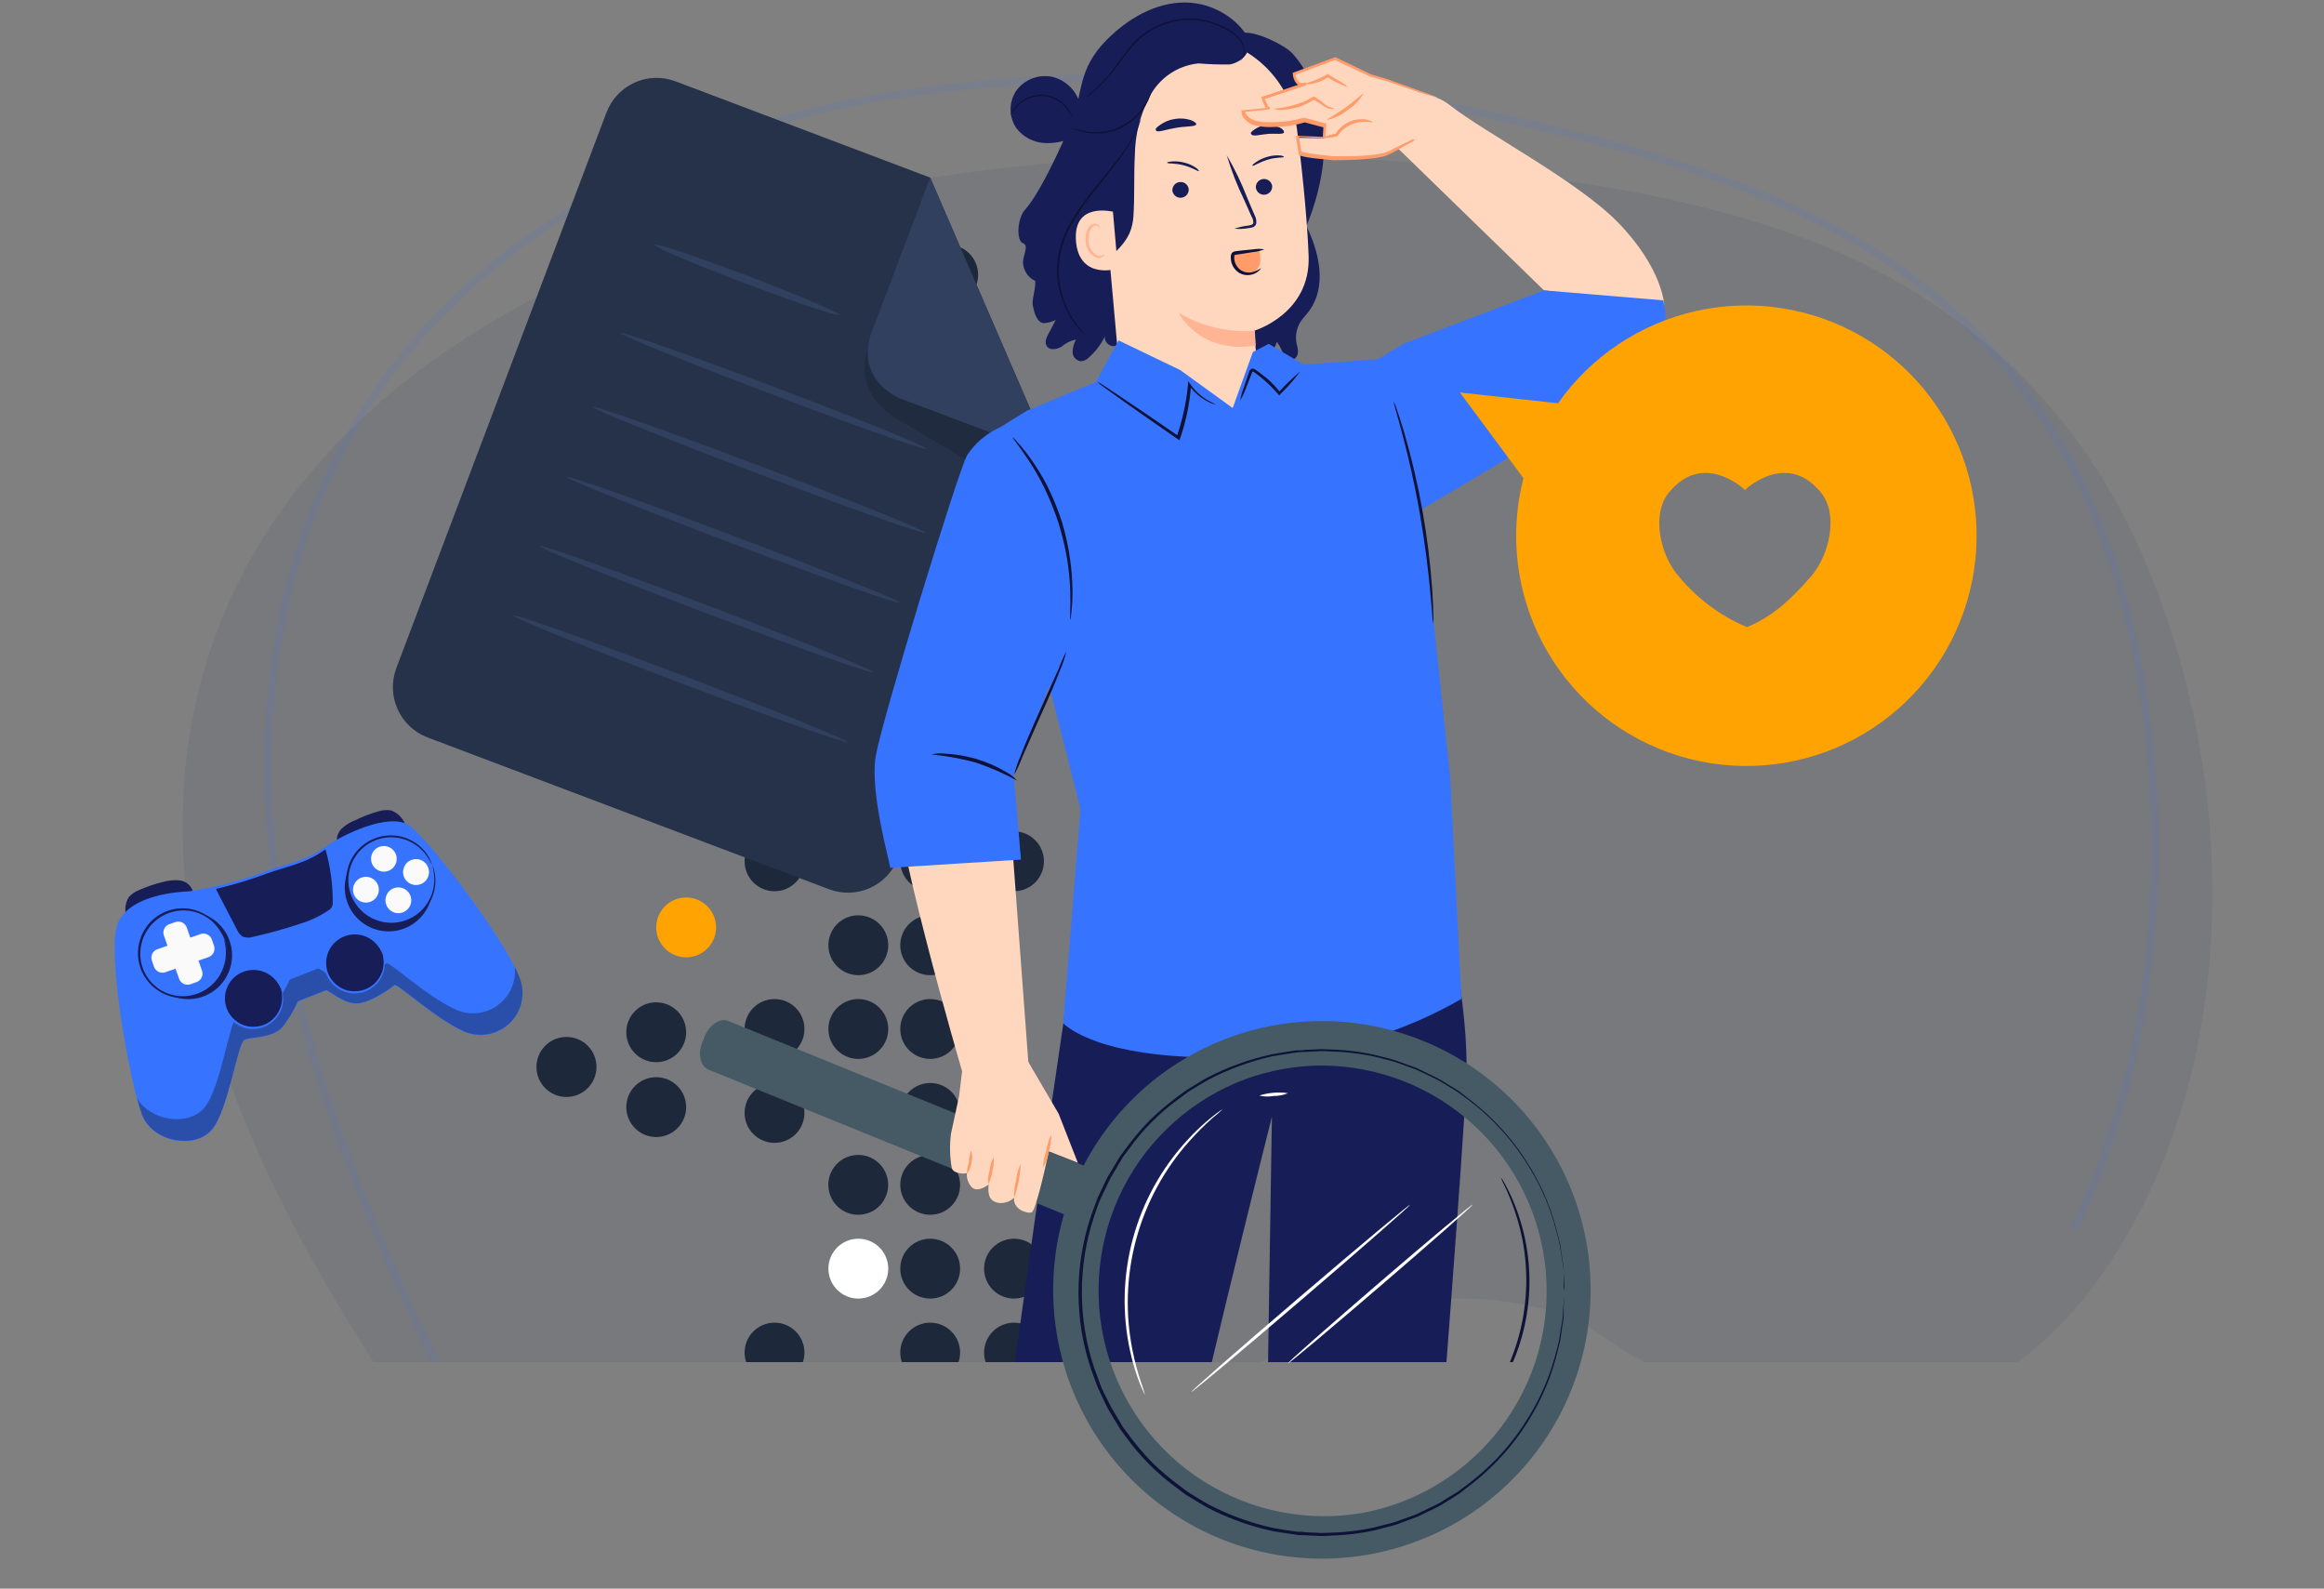 <svg width="278" height="190" viewBox="0 0 278 190" fill="none" xmlns="http://www.w3.org/2000/svg">
<rect x="0" y="0" width="278" height="190" fill="#808080" stroke="none"/>
<g clip-path="url(#clip0_6378_94094)">
<path opacity="0.1" d="M35.497 147.275C42.812 160.919 51.467 173.801 61.335 185.73C72.827 199.49 89.697 210.776 106.704 201.661C130.763 188.732 144.797 155.324 173.452 155.324C178.006 155.173 182.553 155.812 186.889 157.212C190.645 158.542 193.305 161.251 196.884 162.982C205.403 167.089 214.635 170.718 224.121 169.828C234.879 168.85 244.659 162.004 251.163 152.82C268.766 128.097 267.984 91.677 255.495 64.665C246.791 45.848 231.573 33.79 213.168 27.55C199.036 22.758 184.18 20.939 169.471 19.521C145.767 17.33 121.867 18.698 98.567 23.58C60.338 31.364 18.627 56.098 22.03 104.381C23.096 119.608 28.407 133.955 35.497 147.275Z" fill="#31405E"/>
<path opacity="0.1" d="M248.08 147.067C259.18 123.986 260.392 94.314 253.615 70.305C247.816 49.767 235.17 35.557 218.848 27.068C206.31 20.545 192.706 17.044 179.269 13.992C157.527 9.151 135.126 7.994 113 10.569C76.59 14.481 34.918 35.801 32.199 86.471C31.339 102.451 34.507 117.972 39.495 132.622C43.466 144.248 48.284 155.567 53.911 166.49" stroke="#3673FF" stroke-width="0.903" stroke-miterlimit="10"/>
<path d="M94.79 51.065C96.767 51.065 98.37 49.462 98.37 47.486C98.37 45.509 96.767 43.906 94.79 43.906C92.814 43.906 91.211 45.509 91.211 47.486C91.211 49.462 92.814 51.065 94.79 51.065Z" fill="#1E283B"/>
<path d="M113.426 51.065C115.402 51.065 117.005 49.462 117.005 47.486C117.005 45.509 115.402 43.906 113.426 43.906C111.448 43.906 109.846 45.509 109.846 47.486C109.846 49.462 111.448 51.065 113.426 51.065Z" fill="#1E283B"/>
<path d="M92.649 97.995C94.626 97.995 96.228 96.392 96.228 94.415C96.228 92.439 94.626 90.836 92.649 90.836C90.672 90.836 89.069 92.439 89.069 94.415C89.069 96.392 90.672 97.995 92.649 97.995Z" fill="#1E283B"/>
<path d="M102.673 97.995C104.65 97.995 106.253 96.392 106.253 94.415C106.253 92.439 104.65 90.836 102.673 90.836C100.696 90.836 99.094 92.439 99.094 94.415C99.094 96.392 100.696 97.995 102.673 97.995Z" fill="#1E283B"/>
<path d="M114.85 94.415C114.85 95.123 114.641 95.815 114.247 96.404C113.853 96.993 113.295 97.451 112.641 97.722C111.986 97.993 111.267 98.064 110.573 97.926C109.878 97.788 109.24 97.447 108.74 96.946C108.239 96.446 107.898 95.808 107.76 95.114C107.622 94.419 107.693 93.7 107.964 93.046C108.235 92.391 108.694 91.832 109.282 91.439C109.871 91.046 110.563 90.836 111.271 90.836C112.22 90.836 113.131 91.213 113.802 91.884C114.473 92.555 114.85 93.466 114.85 94.415Z" fill="#1E283B"/>
<path d="M92.649 106.589C94.626 106.589 96.228 104.986 96.228 103.009C96.228 101.033 94.626 99.43 92.649 99.43C90.672 99.43 89.069 101.033 89.069 103.009C89.069 104.986 90.672 106.589 92.649 106.589Z" fill="#1E283B"/>
<path d="M114.85 102.986C114.85 103.694 114.641 104.385 114.247 104.974C113.853 105.563 113.295 106.021 112.641 106.292C111.986 106.563 111.267 106.635 110.573 106.497C109.878 106.358 109.24 106.017 108.74 105.517C108.239 105.016 107.898 104.378 107.76 103.684C107.622 102.99 107.693 102.27 107.964 101.616C108.235 100.962 108.694 100.403 109.282 100.01C109.871 99.617 110.563 99.406 111.271 99.406C112.22 99.406 113.131 99.784 113.802 100.455C114.473 101.126 114.85 102.036 114.85 102.986Z" fill="#1E283B"/>
<path d="M121.296 106.589C123.274 106.589 124.876 104.986 124.876 103.009C124.876 101.033 123.274 99.43 121.296 99.43C119.32 99.43 117.717 101.033 117.717 103.009C117.717 104.986 119.32 106.589 121.296 106.589Z" fill="#1E283B"/>
<path d="M106.253 113.048C106.253 113.756 106.043 114.449 105.649 115.036C105.256 115.625 104.697 116.084 104.043 116.355C103.389 116.626 102.669 116.697 101.975 116.559C101.281 116.42 100.643 116.08 100.142 115.579C99.641 115.078 99.301 114.441 99.162 113.746C99.024 113.052 99.095 112.332 99.366 111.678C99.637 111.025 100.096 110.465 100.685 110.072C101.273 109.679 101.965 109.469 102.673 109.469C103.623 109.469 104.533 109.846 105.204 110.517C105.875 111.188 106.253 112.099 106.253 113.048Z" fill="#1E283B"/>
<path d="M114.85 113.048C114.85 113.756 114.641 114.449 114.247 115.036C113.853 115.625 113.295 116.084 112.641 116.355C111.986 116.626 111.267 116.697 110.573 116.559C109.878 116.42 109.24 116.08 108.74 115.579C108.239 115.078 107.898 114.441 107.76 113.746C107.622 113.052 107.693 112.332 107.964 111.678C108.235 111.025 108.694 110.465 109.282 110.072C109.871 109.679 110.563 109.469 111.271 109.469C112.22 109.469 113.131 109.846 113.802 110.517C114.473 111.188 114.85 112.099 114.85 113.048Z" fill="#1E283B"/>
<path d="M92.649 126.643C94.626 126.643 96.228 125.04 96.228 123.064C96.228 121.087 94.626 119.484 92.649 119.484C90.672 119.484 89.069 121.087 89.069 123.064C89.069 125.04 90.672 126.643 92.649 126.643Z" fill="#1E283B"/>
<path d="M106.253 123.064C106.253 123.772 106.043 124.464 105.649 125.052C105.256 125.641 104.697 126.099 104.043 126.37C103.389 126.641 102.669 126.713 101.975 126.575C101.281 126.436 100.643 126.096 100.142 125.595C99.641 125.094 99.301 124.456 99.162 123.762C99.024 123.068 99.095 122.348 99.366 121.694C99.637 121.04 100.096 120.481 100.685 120.088C101.273 119.695 101.965 119.484 102.673 119.484C103.623 119.484 104.533 119.862 105.204 120.533C105.875 121.204 106.253 122.114 106.253 123.064Z" fill="#1E283B"/>
<path d="M111.271 126.643C113.248 126.643 114.85 125.04 114.85 123.064C114.85 121.087 113.248 119.484 111.271 119.484C109.294 119.484 107.691 121.087 107.691 123.064C107.691 125.04 109.294 126.643 111.271 126.643Z" fill="#1E283B"/>
<path d="M78.497 135.987C80.474 135.987 82.077 134.384 82.077 132.408C82.077 130.431 80.474 128.828 78.497 128.828C76.521 128.828 74.918 130.431 74.918 132.408C74.918 134.384 76.521 135.987 78.497 135.987Z" fill="#1E283B"/>
<path d="M82.077 123.464C82.075 124.171 81.863 124.863 81.469 125.451C81.074 126.037 80.515 126.495 79.86 126.764C79.206 127.034 78.487 127.103 77.793 126.963C77.099 126.825 76.463 126.483 75.963 125.983C75.463 125.481 75.123 124.843 74.986 124.149C74.849 123.455 74.92 122.736 75.191 122.082C75.463 121.429 75.921 120.871 76.51 120.477C77.098 120.084 77.79 119.875 78.497 119.875C78.968 119.875 79.435 119.968 79.87 120.149C80.304 120.329 80.699 120.594 81.032 120.927C81.364 121.26 81.628 121.656 81.807 122.091C81.986 122.527 82.078 122.994 82.077 123.464Z" fill="#1E283B"/>
<path d="M92.649 136.682C94.626 136.682 96.228 135.079 96.228 133.103C96.228 131.126 94.626 129.523 92.649 129.523C90.672 129.523 89.069 131.126 89.069 133.103C89.069 135.079 90.672 136.682 92.649 136.682Z" fill="#1E283B"/>
<path d="M114.829 133.541C115.072 131.579 113.677 129.792 111.716 129.551C109.753 129.308 107.966 130.703 107.725 132.665C107.483 134.627 108.877 136.413 110.839 136.656C112.801 136.897 114.588 135.503 114.829 133.541Z" fill="#1E283B"/>
<path d="M124.885 133.103C124.887 133.813 124.678 134.508 124.285 135.1C123.891 135.692 123.331 136.152 122.676 136.426C122.02 136.699 121.298 136.771 120.602 136.634C119.904 136.496 119.264 136.156 118.761 135.654C118.258 135.153 117.915 134.513 117.776 133.817C117.636 133.12 117.707 132.398 117.979 131.742C118.249 131.085 118.71 130.524 119.301 130.129C119.891 129.735 120.585 129.523 121.296 129.523C121.766 129.522 122.233 129.613 122.668 129.793C123.103 129.972 123.499 130.235 123.833 130.568C124.166 130.9 124.43 131.296 124.611 131.731C124.792 132.166 124.885 132.632 124.885 133.103Z" fill="#1E283B"/>
<path d="M71.35 127.595C71.352 128.306 71.143 129.001 70.749 129.593C70.356 130.185 69.795 130.646 69.139 130.919C68.483 131.192 67.76 131.263 67.063 131.126C66.366 130.988 65.726 130.645 65.223 130.143C64.721 129.64 64.379 128.999 64.24 128.303C64.102 127.606 64.174 126.883 64.447 126.227C64.72 125.571 65.181 125.01 65.773 124.616C66.365 124.223 67.06 124.014 67.771 124.016C68.72 124.016 69.631 124.393 70.302 125.064C70.973 125.735 71.35 126.645 71.35 127.595Z" fill="#1E283B"/>
<path d="M103.268 145.233C105.217 144.901 106.526 143.05 106.193 141.102C105.86 139.153 104.01 137.843 102.062 138.177C100.113 138.509 98.804 140.36 99.137 142.308C99.47 144.257 101.319 145.567 103.268 145.233Z" fill="#1E283B"/>
<path d="M111.271 145.284C113.248 145.284 114.85 143.681 114.85 141.704C114.85 139.728 113.248 138.125 111.271 138.125C109.294 138.125 107.691 139.728 107.691 141.704C107.691 143.681 109.294 145.284 111.271 145.284Z" fill="#1E283B"/>
<path d="M102.673 155.307C104.65 155.307 106.253 153.704 106.253 151.728C106.253 149.751 104.65 148.148 102.673 148.148C100.696 148.148 99.094 149.751 99.094 151.728C99.094 153.704 100.696 155.307 102.673 155.307Z" fill="white"/>
<path d="M111.271 155.307C113.248 155.307 114.85 153.704 114.85 151.728C114.85 149.751 113.248 148.148 111.271 148.148C109.294 148.148 107.691 149.751 107.691 151.728C107.691 153.704 109.294 155.307 111.271 155.307Z" fill="#1E283B"/>
<path d="M121.296 155.307C123.274 155.307 124.876 153.704 124.876 151.728C124.876 149.751 123.274 148.148 121.296 148.148C119.32 148.148 117.717 149.751 117.717 151.728C117.717 153.704 119.32 155.307 121.296 155.307Z" fill="#1E283B"/>
<path d="M92.649 165.346C94.626 165.346 96.228 163.743 96.228 161.767C96.228 159.79 94.626 158.188 92.649 158.188C90.672 158.188 89.069 159.79 89.069 161.767C89.069 163.743 90.672 165.346 92.649 165.346Z" fill="#1E283B"/>
<path d="M111.271 165.346C113.248 165.346 114.85 163.743 114.85 161.767C114.85 159.79 113.248 158.188 111.271 158.188C109.294 158.188 107.691 159.79 107.691 161.767C107.691 163.743 109.294 165.346 111.271 165.346Z" fill="#1E283B"/>
<path d="M121.296 165.346C123.274 165.346 124.876 163.743 124.876 161.767C124.876 159.79 123.274 158.188 121.296 158.188C119.32 158.188 117.717 159.79 117.717 161.767C117.717 163.743 119.32 165.346 121.296 165.346Z" fill="#1E283B"/>
<path d="M106.252 55.734C106.247 56.441 106.032 57.13 105.635 57.714C105.238 58.299 104.677 58.753 104.023 59.02C103.368 59.286 102.649 59.353 101.957 59.212C101.265 59.07 100.63 58.727 100.132 58.225C99.634 57.723 99.296 57.086 99.16 56.392C99.025 55.699 99.097 54.98 99.369 54.328C99.641 53.676 100.1 53.118 100.688 52.726C101.275 52.334 101.966 52.125 102.673 52.125C103.146 52.125 103.613 52.218 104.05 52.4C104.486 52.582 104.882 52.848 105.215 53.184C105.547 53.519 105.81 53.917 105.989 54.355C106.167 54.793 106.256 55.261 106.252 55.734Z" fill="#1E283B"/>
<path d="M92.649 69.354C94.626 69.354 96.228 67.752 96.228 65.775C96.228 63.798 94.626 62.195 92.649 62.195C90.672 62.195 89.069 63.798 89.069 65.775C89.069 67.752 90.672 69.354 92.649 69.354Z" fill="#1E283B"/>
<path d="M102.673 69.354C104.65 69.354 106.253 67.752 106.253 65.775C106.253 63.798 104.65 62.195 102.673 62.195C100.696 62.195 99.094 63.798 99.094 65.775C99.094 67.752 100.696 69.354 102.673 69.354Z" fill="#1E283B"/>
<path d="M111.271 69.346C113.248 69.346 114.85 67.744 114.85 65.767C114.85 63.79 113.248 62.188 111.271 62.188C109.294 62.188 107.691 63.79 107.691 65.767C107.691 67.744 109.294 69.346 111.271 69.346Z" fill="#1E283B"/>
<path d="M117.003 32.853C117.005 33.564 116.795 34.259 116.402 34.851C116.008 35.442 115.448 35.904 114.791 36.177C114.135 36.45 113.412 36.522 112.715 36.383C112.019 36.245 111.378 35.903 110.875 35.401C110.373 34.898 110.031 34.258 109.893 33.56C109.755 32.863 109.826 32.141 110.099 31.485C110.372 30.828 110.834 30.268 111.425 29.874C112.017 29.481 112.712 29.271 113.423 29.273C114.373 29.273 115.283 29.651 115.954 30.322C116.625 30.993 117.003 31.904 117.003 32.853Z" fill="#1E283B"/>
<path d="M114.58 75.757C115.342 73.933 114.481 71.836 112.657 71.074C110.833 70.312 108.737 71.174 107.975 72.998C107.213 74.822 108.074 76.918 109.898 77.68C111.722 78.442 113.818 77.581 114.58 75.757Z" fill="#1E283B"/>
<path d="M121.296 77.948C123.274 77.948 124.876 76.345 124.876 74.368C124.876 72.392 123.274 70.789 121.296 70.789C119.32 70.789 117.717 72.392 117.717 74.368C117.717 76.345 119.32 77.948 121.296 77.948Z" fill="#1E283B"/>
<path d="M106.253 84.4C106.253 85.108 106.043 85.8 105.649 86.388C105.256 86.977 104.697 87.436 104.043 87.707C103.389 87.978 102.669 88.049 101.975 87.91C101.281 87.772 100.643 87.431 100.142 86.931C99.641 86.43 99.301 85.792 99.162 85.098C99.024 84.404 99.095 83.684 99.366 83.03C99.637 82.376 100.096 81.817 100.685 81.424C101.273 81.03 101.965 80.82 102.673 80.82C103.623 80.82 104.533 81.197 105.204 81.869C105.875 82.54 106.253 83.45 106.253 84.4Z" fill="#1E283B"/>
<path d="M111.271 87.971C113.248 87.971 114.85 86.369 114.85 84.392C114.85 82.415 113.248 80.812 111.271 80.812C109.294 80.812 107.691 82.415 107.691 84.392C107.691 86.369 109.294 87.971 111.271 87.971Z" fill="#1E283B"/>
<path d="M85.66 110.925C85.658 111.632 85.446 112.324 85.052 112.911C84.657 113.498 84.098 113.956 83.443 114.225C82.789 114.495 82.07 114.564 81.376 114.424C80.682 114.286 80.046 113.944 79.546 113.442C79.046 112.942 78.706 112.304 78.569 111.61C78.432 110.916 78.503 110.197 78.774 109.543C79.046 108.89 79.504 108.332 80.093 107.938C80.681 107.545 81.373 107.336 82.08 107.336C82.551 107.336 83.017 107.429 83.452 107.61C83.887 107.79 84.282 108.055 84.615 108.387C84.947 108.721 85.211 109.117 85.39 109.552C85.57 109.987 85.661 110.454 85.66 110.925Z" fill="#FFA302"/>
<path d="M99.154 106.346L51.145 88.195C49.553 87.589 48.265 86.378 47.565 84.825C46.865 83.272 46.809 81.505 47.409 79.911L72.543 13.467C72.84 12.677 73.289 11.954 73.866 11.338C74.443 10.723 75.135 10.227 75.904 9.88C76.673 9.533 77.503 9.341 78.346 9.315C79.189 9.29 80.029 9.431 80.817 9.731L111.272 21.242L125.648 54.444L107.438 102.61C107.14 103.4 106.69 104.124 106.112 104.739C105.534 105.355 104.841 105.85 104.072 106.197C103.302 106.544 102.472 106.736 101.628 106.762C100.784 106.787 99.943 106.646 99.154 106.346Z" fill="#26324A"/>
<path d="M111.272 21.242L104.191 39.941C103.63 41.419 103.676 43.058 104.319 44.502C104.962 45.946 106.15 47.077 107.624 47.648L125.609 54.445L111.272 21.242Z" fill="#30405E"/>
<path d="M103.818 41.68C103.818 41.68 101.862 46.12 106.468 49.562C106.637 49.697 106.817 49.818 107.006 49.924C109.197 51.235 123.631 59.831 123.749 59.469L125.646 54.442L107.622 47.645C107.622 47.645 103.231 45.797 103.818 41.68Z" fill="#212B40"/>
<path d="M100.453 37.673C100.365 37.908 95.318 36.225 89.186 33.908C83.054 31.59 78.155 29.507 78.282 29.272C78.409 29.037 83.416 30.71 89.558 33.037C95.7 35.365 100.541 37.468 100.453 37.673Z" fill="#30405E"/>
<path d="M110.804 53.662C110.716 53.897 102.452 51.002 92.359 47.178C82.266 43.354 74.159 40.068 74.247 39.834C74.335 39.599 82.599 42.494 92.692 46.308C102.784 50.122 110.892 53.418 110.804 53.662Z" fill="#30405E"/>
<path d="M110.753 63.739C110.665 63.974 101.668 60.805 90.665 56.639C79.663 52.473 70.812 48.903 70.91 48.669C71.008 48.434 79.986 51.602 90.998 55.769C102.01 59.935 110.851 63.495 110.753 63.739Z" fill="#30405E"/>
<path d="M107.622 72.077C107.534 72.312 98.537 69.143 87.534 64.977C76.532 60.811 67.662 57.241 67.76 57.026C67.857 56.811 76.835 59.96 87.847 64.126C98.859 68.292 107.691 71.833 107.622 72.077Z" fill="#30405E"/>
<path d="M104.455 80.397C104.367 80.641 95.37 77.463 84.367 73.296C73.365 69.13 64.514 65.57 64.592 65.326C64.671 65.081 73.678 68.26 84.69 72.426C95.702 76.592 104.543 80.162 104.455 80.397Z" fill="#30405E"/>
<path d="M101.308 88.72C101.21 88.964 92.222 85.786 81.22 81.62C70.218 77.453 61.367 73.894 61.455 73.639C61.543 73.385 70.54 76.573 81.543 80.739C92.545 84.906 101.396 88.485 101.308 88.72Z" fill="#30405E"/>
<path d="M126.001 9.221C125.204 9.028 124.369 9.069 123.595 9.34C122.821 9.611 122.142 10.099 121.639 10.747C121.16 11.413 120.898 12.21 120.887 13.031C120.876 13.851 121.119 14.655 121.58 15.334C121.998 15.875 122.533 16.316 123.143 16.624C123.755 16.933 124.426 17.099 125.111 17.113C126.479 17.144 127.83 16.806 129.023 16.136L129.228 12.615C129.051 11.808 128.657 11.065 128.089 10.467C127.52 9.869 126.798 9.438 126.001 9.221Z" fill="#171D57"/>
<path d="M135.506 22.4C137.246 25.221 138.254 28.431 138.44 31.74C138.51 33.388 138.23 35.032 137.616 36.563C137.002 38.094 136.069 39.477 134.88 40.62C134.44 41.086 133.839 41.366 133.198 41.402C132.572 41.402 131.956 40.708 132.22 40.131C131.749 41.123 131.084 42.011 130.264 42.742C130.011 43.017 129.66 43.182 129.286 43.202C129.021 43.169 128.778 43.043 128.598 42.845C128.419 42.648 128.316 42.393 128.308 42.126C128.315 41.595 128.453 41.075 128.709 40.61C128.073 40.732 127.483 41.022 126.998 41.451C126.45 41.784 125.628 41.93 125.257 41.451C124.885 40.972 125.188 40.336 125.462 39.837C126.714 37.529 127.966 35.104 128.015 32.483C128.015 30.615 127.467 28.757 127.721 26.909C127.891 25.779 128.363 24.716 129.086 23.831C129.808 22.947 130.756 22.273 131.829 21.882C132.432 21.622 133.096 21.535 133.746 21.632C134.395 21.729 135.005 22.005 135.506 22.429" fill="#171D57"/>
<path d="M150.371 35.997C151.506 34.188 153.863 33.454 154.743 31.508C156.269 28.085 155.829 25.044 155.437 21.308C155.173 18.755 155.164 15.098 153.481 13.181C152.269 11.831 151.418 11.02 150.323 9.582C149.227 8.144 147.858 6.11 148.787 4.359" fill="#171D57"/>
<path d="M149.863 36.073C150.202 35.671 150.623 35.344 151.096 35.113C151.569 34.882 152.085 34.753 152.611 34.733C153.149 34.723 153.683 34.83 154.176 35.046L148.699 3.946C150.098 3.662 153.589 5.335 154.567 6.352C155.53 7.419 156.311 8.638 156.875 9.961C159.496 15.232 158.401 21.921 156.279 27.036C158.235 31.095 158.557 35.007 156.23 37.657L155.897 38.039C155.53 38.462 155.268 38.966 155.132 39.51C154.996 40.054 154.991 40.622 155.115 41.168C155.208 41.486 155.257 41.815 155.262 42.146C155.257 42.311 155.21 42.472 155.127 42.614C155.042 42.755 154.924 42.874 154.782 42.958C154.303 43.183 153.746 42.762 153.491 42.303C153.307 41.799 153.057 41.323 152.748 40.885C152.485 41.485 152.253 42.099 152.054 42.723C151.77 43.31 151.076 43.809 150.489 43.466C150.263 43.305 150.089 43.081 149.99 42.821C149.408 41.757 149.034 40.592 148.885 39.388C148.777 38.199 149.128 37.013 149.863 36.073Z" fill="#171D57"/>
<path d="M131.612 18.768L133.715 42.103C134.214 46.719 144.473 49.555 144.473 49.555L147.28 52.949L148.473 49.233C149.206 48.049 150.732 46.641 150.429 44.215C150.204 42.181 150.077 39.756 150.067 39.541C150.067 39.541 156.776 37.526 156.541 30.641C156.424 27.316 155.954 21.741 155.162 15.56C154.75 12.366 153.154 9.443 150.689 7.371C148.223 5.298 145.069 4.228 141.852 4.372H141.187C134.028 5.194 130.664 11.649 131.612 18.768Z" fill="#FFD7BF"/>
<path d="M150.108 39.569C146.931 39.778 143.765 39.036 141.013 37.438C141.013 37.438 143.36 42.327 150.206 41.349L150.108 39.569Z" fill="#FFB494"/>
<path d="M152.181 22.251C152.196 22.508 152.111 22.76 151.943 22.954C151.775 23.148 151.536 23.268 151.281 23.288C151.031 23.31 150.78 23.236 150.584 23.079C150.387 22.922 150.259 22.696 150.225 22.447C150.208 22.191 150.293 21.938 150.461 21.744C150.631 21.55 150.868 21.43 151.124 21.41C151.375 21.388 151.624 21.463 151.821 21.619C152.017 21.776 152.146 22.002 152.181 22.251Z" fill="#171D57"/>
<path d="M153.588 18.78C153.49 18.878 152.708 18.78 151.691 19.084C150.674 19.387 149.989 19.856 149.862 19.827C149.735 19.797 149.862 19.651 150.185 19.426C150.625 19.119 151.115 18.891 151.632 18.751C152.13 18.601 152.651 18.548 153.168 18.595C153.471 18.634 153.588 18.732 153.588 18.78Z" fill="#171D57"/>
<path d="M142.197 22.611C142.213 22.867 142.128 23.119 141.96 23.313C141.791 23.507 141.553 23.627 141.298 23.647C141.047 23.67 140.798 23.595 140.6 23.438C140.404 23.282 140.276 23.055 140.241 22.806C140.225 22.55 140.31 22.297 140.478 22.103C140.647 21.91 140.885 21.79 141.141 21.77C141.391 21.747 141.641 21.822 141.837 21.979C142.034 22.135 142.163 22.361 142.197 22.611Z" fill="#171D57"/>
<path d="M143.388 20.475C143.251 20.475 142.626 20.045 141.599 19.771C140.572 19.497 139.74 19.585 139.643 19.488C139.545 19.39 139.76 19.36 140.132 19.311C140.665 19.269 141.201 19.319 141.716 19.458C142.221 19.587 142.697 19.806 143.124 20.104C143.388 20.319 143.457 20.465 143.388 20.475Z" fill="#171D57"/>
<path d="M147.662 27.355C148.213 27.161 148.784 27.032 149.364 26.973C149.628 26.924 149.882 26.866 149.922 26.68C149.936 26.399 149.861 26.122 149.706 25.888L148.807 23.863C147.978 22.154 147.288 20.382 146.743 18.562C147.701 20.202 148.525 21.916 149.208 23.687L150.068 25.721C150.254 26.04 150.324 26.413 150.264 26.778C150.229 26.875 150.172 26.962 150.098 27.034C150.022 27.105 149.932 27.158 149.834 27.188C149.687 27.233 149.536 27.262 149.384 27.276C148.816 27.382 148.238 27.408 147.662 27.355Z" fill="#171D57"/>
<path d="M143.094 14.874C142.996 15.167 141.94 15.079 140.698 15.284C139.456 15.49 138.478 15.881 138.302 15.627C138.126 15.373 138.39 15.236 138.781 14.932C139.3 14.561 139.901 14.32 140.532 14.228C141.162 14.122 141.809 14.166 142.419 14.355C142.888 14.522 143.133 14.737 143.094 14.874Z" fill="#171D57"/>
<path d="M153.588 15.86C153.412 16.114 152.61 15.938 151.681 16.016C150.752 16.094 149.969 16.339 149.725 16.104C149.48 15.869 149.725 15.742 150.067 15.478C150.527 15.157 151.072 14.98 151.632 14.97C152.177 14.926 152.721 15.046 153.197 15.312C153.51 15.498 153.647 15.732 153.588 15.86Z" fill="#171D57"/>
<path d="M122.392 29.099C121.521 28.786 121.707 26.096 122.597 25.108C124.925 22.517 128.23 14.487 128.23 14.487C129.551 11.113 128.886 8.316 132.348 4.805C134.871 2.253 138.176 0.297 141.746 0.297C145.316 0.297 148.954 2.605 150 6.087L149.335 5.236C149.56 6.478 148.299 7.524 147.066 7.71C145.829 7.731 144.592 7.688 143.36 7.583C142.144 7.706 140.977 8.127 139.964 8.81C138.95 9.492 138.121 10.415 137.55 11.495C136.395 13.674 135.777 16.099 135.751 18.566C135.614 21.02 135.751 23.456 135.575 25.949C135.37 28.58 133.961 29.578 132.132 31.436C130.376 33.233 128.8 35.199 127.428 37.304C127.121 37.711 126.725 38.043 126.271 38.275C125.818 38.507 125.317 38.633 124.807 38.644C124.025 38.536 123.722 37.392 123.556 36.6C123.389 35.807 123.888 34.81 123.839 33.597C123.445 33.416 123.106 33.136 122.851 32.785C122.598 32.434 122.44 32.023 122.392 31.592C122.216 30.791 123.174 29.392 122.392 29.099Z" fill="#171D57"/>
<path d="M133.132 25.312C133.015 25.312 128.34 24.129 128.711 28.833C129.083 33.537 133.719 32.188 133.719 32.06C133.719 31.933 133.132 25.312 133.132 25.312Z" fill="#FFD7BF"/>
<path d="M132.139 30.393C132.139 30.393 132.061 30.462 131.924 30.53C131.833 30.582 131.731 30.613 131.627 30.624C131.523 30.634 131.417 30.622 131.317 30.589C130.998 30.422 130.728 30.173 130.537 29.867C130.345 29.561 130.241 29.209 130.232 28.848C130.191 28.445 130.238 28.038 130.369 27.655C130.404 27.506 130.473 27.367 130.572 27.25C130.671 27.133 130.795 27.04 130.936 26.98C131.028 26.947 131.129 26.947 131.22 26.981C131.312 27.015 131.388 27.081 131.435 27.166C131.513 27.293 131.493 27.391 131.513 27.401C131.533 27.41 131.611 27.313 131.513 27.117C131.481 27.003 131.407 26.906 131.308 26.843C131.241 26.799 131.166 26.768 131.087 26.753C131.008 26.738 130.927 26.739 130.848 26.755C130.657 26.807 130.483 26.907 130.343 27.046C130.202 27.184 130.1 27.357 130.046 27.547C129.882 27.974 129.821 28.433 129.87 28.887C129.877 29.31 130.009 29.721 130.248 30.069C130.489 30.418 130.826 30.687 131.22 30.843C131.35 30.868 131.484 30.864 131.612 30.832C131.741 30.8 131.86 30.741 131.963 30.657C132.139 30.511 132.158 30.403 132.139 30.393Z" fill="#FFB494"/>
<path d="M129.911 11.593C129.911 11.593 129.97 11.525 130.097 11.417L130.664 10.938C131.364 10.336 132.018 9.682 132.62 8.982C133.363 8.102 134.097 6.928 135.065 5.735C136.111 4.415 137.492 3.402 139.065 2.801C140.494 2.258 142.038 2.086 143.552 2.301C145.065 2.517 146.5 3.113 147.72 4.034C148.138 4.358 148.473 4.777 148.698 5.256C148.853 5.63 148.901 6.04 148.835 6.439C148.794 6.69 148.689 6.925 148.532 7.124C148.48 7.195 148.418 7.258 148.346 7.31C148.568 7.064 148.711 6.757 148.757 6.43C148.814 6.047 148.756 5.655 148.591 5.305C148.363 4.844 148.027 4.445 147.613 4.141C146.405 3.252 144.993 2.679 143.507 2.476C142.021 2.273 140.507 2.445 139.104 2.977C137.568 3.57 136.217 4.563 135.192 5.853C134.214 7.026 133.481 8.19 132.718 9.07C132.119 9.773 131.465 10.428 130.762 11.026C130.517 11.232 130.312 11.378 130.175 11.476L129.911 11.593Z" fill="#0E1236"/>
<path d="M128.288 15.319C128.833 15.49 129.388 15.627 129.951 15.73C131.31 15.942 132.703 15.745 133.951 15.166C135.2 14.586 136.247 13.649 136.963 12.473C137.243 11.976 137.495 11.463 137.716 10.938C137.697 11.092 137.658 11.243 137.599 11.387C137.466 11.789 137.291 12.175 137.08 12.541C136.375 13.769 135.308 14.747 134.024 15.343C132.74 15.938 131.303 16.121 129.912 15.867C129.494 15.791 129.085 15.676 128.689 15.524C128.549 15.468 128.415 15.4 128.288 15.319Z" fill="#0E1236"/>
<path d="M120.887 13.795C120.914 13.674 120.96 13.559 121.024 13.452C121.18 13.15 121.378 12.87 121.61 12.621C122.001 12.209 122.47 11.882 122.991 11.658C123.513 11.434 124.075 11.319 124.642 11.32C125.203 11.347 125.753 11.488 126.258 11.736C126.762 11.983 127.21 12.331 127.576 12.758C127.802 13.016 127.99 13.306 128.134 13.619C128.188 13.73 128.228 13.848 128.251 13.971C128.031 13.574 127.772 13.201 127.478 12.856C127.12 12.44 126.68 12.105 126.185 11.87C125.691 11.636 125.152 11.508 124.604 11.495C124.056 11.482 123.512 11.585 123.006 11.795C122.5 12.006 122.045 12.321 121.669 12.719C121.377 13.054 121.116 13.414 120.887 13.795Z" fill="#0E1236"/>
<path d="M129.979 40.176C129.893 40.12 129.815 40.054 129.744 39.981C129.532 39.804 129.329 39.614 129.137 39.414C128.423 38.614 127.839 37.706 127.406 36.724C126.735 35.273 126.4 33.688 126.428 32.089C126.502 30.133 127.071 28.228 128.081 26.553C129.075 24.875 130.213 23.288 131.485 21.81C132.609 20.421 133.617 19.179 134.419 18.064C135.027 17.194 135.566 16.279 136.032 15.326L136.365 14.524C136.406 14.43 136.451 14.339 136.502 14.25C136.475 14.35 136.442 14.448 136.404 14.543C136.326 14.768 136.218 15.032 136.101 15.355C135.658 16.326 135.133 17.258 134.536 18.142C133.783 19.267 132.785 20.529 131.661 21.917C130.414 23.39 129.292 24.963 128.306 26.622C127.313 28.272 126.749 30.145 126.663 32.069C126.625 33.642 126.932 35.204 127.563 36.646C127.98 37.621 128.54 38.527 129.225 39.335C129.666 39.893 129.998 40.157 129.979 40.176Z" fill="#0E1236"/>
<path d="M172.892 108.688L129.02 110.096C129.02 110.096 118.683 179.142 118.966 183.943L112.59 234.036L131.172 234.681C131.172 234.681 134.106 218.447 136.13 207.298C137.48 199.904 139.954 189.049 140.629 182.848C141.304 176.648 152.149 133.538 152.149 133.538C152.149 133.538 151.347 183.601 151.367 185.665C151.387 187.728 149.215 234.564 149.215 234.564H167.641C168.619 226.104 170.858 192.256 171.337 185.42C172.218 173.068 174.995 138.174 175.396 129.255C175.797 120.335 172.892 108.688 172.892 108.688Z" fill="#171D57"/>
<path d="M170.009 109.032C169.787 107.994 169.787 106.92 170.009 105.883C170.218 106.922 170.218 107.992 170.009 109.032Z" fill="#455A64"/>
<path d="M171.83 109.826C171.5 108.52 171.62 107.142 172.172 105.914C172.148 106.569 172.082 107.223 171.977 107.87C171.969 108.524 171.92 109.178 171.83 109.826Z" fill="#455A64"/>
<path d="M155.438 106.574C155.082 106.647 154.758 106.829 154.509 107.093C154.386 107.236 154.296 107.403 154.243 107.583C154.192 107.764 154.179 107.953 154.206 108.139C154.264 108.361 154.388 108.561 154.563 108.709C154.738 108.859 154.955 108.95 155.184 108.971C155.401 109.026 155.63 109.014 155.84 108.935C156.05 108.856 156.231 108.715 156.358 108.53C156.454 108.37 156.512 108.19 156.53 108.003C156.547 107.817 156.521 107.63 156.456 107.455C156.326 107.114 156.09 106.826 155.781 106.633C155.891 106.62 156.002 106.649 156.094 106.711C156.354 106.864 156.556 107.098 156.671 107.376C156.762 107.585 156.804 107.812 156.794 108.038C156.783 108.265 156.722 108.487 156.612 108.687C156.451 108.923 156.225 109.105 155.962 109.215C155.699 109.324 155.409 109.353 155.128 109.3C154.849 109.247 154.59 109.114 154.384 108.917C154.179 108.719 154.035 108.466 153.971 108.188C153.942 107.963 153.965 107.733 154.037 107.518C154.11 107.303 154.232 107.107 154.392 106.946C154.599 106.725 154.875 106.58 155.174 106.535C155.264 106.524 155.355 106.537 155.438 106.574Z" fill="#455A64"/>
<path d="M150.654 29.967C150.746 30.417 150.776 30.878 150.742 31.336C150.722 31.566 150.652 31.788 150.54 31.989C150.426 32.189 150.272 32.364 150.087 32.5C149.88 32.627 149.644 32.7 149.401 32.712C149.158 32.724 148.916 32.675 148.698 32.569C148.273 32.333 147.93 31.971 147.72 31.532C147.515 31.141 147.417 30.554 147.769 30.319C147.927 30.219 148.109 30.162 148.297 30.153L150.762 29.781" fill="#FF9C6A"/>
<path d="M150.831 32.08C150.483 32.321 150.091 32.49 149.677 32.579C149.249 32.649 148.811 32.558 148.445 32.325C148.231 32.176 148.05 31.984 147.914 31.762C147.777 31.54 147.689 31.292 147.653 31.034C147.638 30.9 147.638 30.766 147.653 30.633C147.653 30.505 147.653 30.515 147.76 30.486C147.889 30.456 148.019 30.433 148.151 30.417L148.562 30.359L149.961 30.134C150.398 30.095 150.827 29.99 151.232 29.821C150.798 29.747 150.355 29.747 149.922 29.821L148.513 29.958L148.103 30.007C147.951 30.018 147.8 30.041 147.653 30.075C147.539 30.103 147.438 30.165 147.359 30.251C147.299 30.342 147.259 30.446 147.242 30.554C147.192 30.957 147.257 31.366 147.43 31.733C147.604 32.1 147.878 32.41 148.22 32.628C148.672 32.892 149.209 32.969 149.716 32.843C150.047 32.77 150.352 32.608 150.596 32.373C150.792 32.217 150.851 32.1 150.831 32.08Z" fill="#0E1236"/>
<path d="M165.795 17.757L166.929 17.454L184.69 34.725L199.076 36.485C199.076 36.485 198.939 32.133 193.521 26.578C188.69 21.63 177.394 15.723 173.57 12.681C173.07 12.271 172.51 11.941 171.907 11.703L165.795 17.757Z" fill="#FFD7BF"/>
<path d="M165.787 9.543L163.967 9.034L159.684 7L154.794 8.819C154.794 8.819 154.902 10.482 156.183 10.032L151.078 11.714C151.078 11.714 151.488 12.927 151.723 13.005C150.732 13.174 149.734 13.291 148.73 13.357C148.73 13.357 148.701 14.971 151.792 14.971C153.228 15.038 154.666 14.849 156.036 14.413L158.491 15.068L158.393 16.526L155.058 16.477L155.205 18.345C156.626 18.645 158.062 18.866 159.508 19.01C159.508 19.01 164.662 19.078 166.06 18.413C167.459 17.748 169.239 16.76 169.239 16.76L171.909 11.665L165.787 9.543Z" fill="#FFD7BF"/>
<path d="M161.187 10.411C161.187 10.411 160.894 10.313 160.444 10.107C159.842 9.851 159.263 9.543 158.713 9.188H158.938L158.742 9.325C158.129 9.708 157.443 9.958 156.728 10.058C156.18 10.127 155.848 10.058 155.848 10.058C156.784 9.826 157.687 9.478 158.537 9.022L158.723 8.904L158.831 8.836L158.938 8.914C159.535 9.325 160.161 9.628 160.571 9.892C160.982 10.156 161.217 10.371 161.187 10.411Z" fill="#FF9C6A"/>
<path d="M159.613 13.008C159.613 13.008 159.29 13.125 158.782 12.92C158.273 12.715 157.745 12.206 157.041 11.883H157.217C156.906 12.095 156.579 12.281 156.239 12.441C155.377 12.853 154.438 13.083 153.481 13.116C153.091 13.181 152.69 13.144 152.317 13.008C153.608 12.91 154.876 12.61 156.073 12.118C156.41 11.963 156.737 11.787 157.051 11.59L157.139 11.531L157.227 11.58C158.019 11.981 158.479 12.558 158.919 12.744C159.359 12.93 159.613 12.949 159.613 13.008Z" fill="#FF9C6A"/>
<path d="M164.18 14.606C164.18 14.664 163.798 14.547 163.202 14.557C162.449 14.569 161.714 14.789 161.079 15.192C160.661 15.464 160.304 15.82 160.033 16.239L159.984 16.297H159.916C159.345 16.455 158.756 16.524 158.165 16.503C158.697 16.244 159.263 16.063 159.847 15.965L159.74 16.043C160.014 15.565 160.401 15.159 160.864 14.86C161.557 14.403 162.384 14.193 163.211 14.263C163.857 14.351 164.199 14.566 164.18 14.606Z" fill="#FF9C6A"/>
<path d="M169.236 16.766C169.236 16.766 169.187 16.766 169.09 16.864L168.63 17.128L166.85 18.106C166.426 18.364 165.974 18.567 165.5 18.713C164.926 18.84 164.344 18.931 163.759 18.986C162.508 19.114 161.09 19.163 159.505 19.163L157.549 18.967C156.839 18.906 156.135 18.785 155.447 18.605H155.368V18.507C155.271 17.862 155.153 17.167 155.036 16.453V16.248H155.241L158.42 16.375L158.234 16.541C158.234 16.082 158.293 15.563 158.322 15.084L158.459 15.27L156.004 14.615H156.131C154.936 14.984 153.694 15.175 152.444 15.182C151.79 15.222 151.134 15.19 150.488 15.084C150.129 15.041 149.784 14.922 149.476 14.735C149.167 14.548 148.902 14.297 148.699 13.999C148.59 13.803 148.526 13.586 148.513 13.363V13.187H148.699C149.461 13.118 150.214 13.05 150.958 12.962L151.505 12.894H151.623C151.623 12.894 151.623 12.894 151.574 12.894C151.562 12.92 151.556 12.948 151.556 12.977C151.556 13.005 151.562 13.033 151.574 13.06C151.574 13.128 151.711 13.216 151.681 13.187C151.636 13.171 151.596 13.144 151.564 13.109C151.484 13.029 151.417 12.936 151.368 12.835C151.191 12.495 151.041 12.142 150.919 11.779L150.86 11.603L151.046 11.544L156.151 9.862L156.268 10.204C156.065 10.281 155.847 10.305 155.632 10.273C155.408 10.235 155.204 10.121 155.055 9.95C154.806 9.63 154.662 9.24 154.645 8.835V8.708L154.772 8.659L159.662 6.859H159.73H159.789L164.063 8.913L165.852 9.431L167.407 9.989L169.882 10.879L171.437 11.446C171.619 11.506 171.796 11.581 171.965 11.671C171.779 11.635 171.595 11.586 171.417 11.524L169.784 11.065L167.28 10.185L165.715 9.656L163.936 9.167L159.613 7.153H159.74L154.85 8.991L154.958 8.815C154.983 9.14 155.097 9.452 155.29 9.715C155.395 9.825 155.532 9.898 155.681 9.924C155.831 9.951 155.985 9.929 156.121 9.862L156.239 10.204L151.134 11.896L151.251 11.661C151.365 11.998 151.505 12.325 151.672 12.639C151.705 12.704 151.744 12.767 151.789 12.825C151.789 12.825 151.789 12.825 151.74 12.903C151.808 12.708 151.74 12.845 151.789 12.806H151.838C151.872 12.832 151.897 12.87 151.906 12.913C151.911 12.944 151.909 12.976 151.901 13.007C151.893 13.037 151.878 13.065 151.857 13.089H151.799H151.73H151.574C151.378 13.089 151.192 13.148 151.007 13.167C150.253 13.255 149.5 13.324 148.728 13.392L148.904 13.197C148.919 13.351 148.965 13.501 149.041 13.637C149.213 13.879 149.434 14.081 149.69 14.231C149.946 14.381 150.232 14.475 150.527 14.507C151.137 14.613 151.758 14.646 152.376 14.605C153.577 14.599 154.772 14.425 155.926 14.087H155.994H156.053L158.508 14.742H158.645V14.889C158.645 15.397 158.576 15.867 158.547 16.346V16.522H158.371L155.192 16.375L155.368 16.18C155.476 16.903 155.593 17.598 155.691 18.243L155.603 18.126C156.246 18.289 156.899 18.403 157.559 18.468L159.466 18.683C161.041 18.683 162.459 18.683 163.701 18.566C164.276 18.529 164.848 18.45 165.412 18.331C165.875 18.201 166.319 18.011 166.733 17.764L168.552 16.874L169.031 16.649L169.236 16.766Z" fill="#FF9C6A"/>
<path d="M163.073 11.215C162.62 12.015 161.97 12.688 161.186 13.171C160.479 13.748 159.644 14.148 158.751 14.335C158.702 14.227 159.778 13.709 160.961 12.858C162.144 12.007 162.995 11.146 163.073 11.215Z" fill="#FF9C6A"/>
<path d="M198.956 35.92L184.687 34.727L167.885 41.123L164.179 43.333L169.44 61.289C169.44 61.289 195.787 45.768 196.902 44.438C197.897 43.283 198.603 41.909 198.96 40.427C199.317 38.946 199.316 37.401 198.956 35.92Z" fill="#3673FF"/>
<path d="M122.83 49.122L117.94 52.163L129.256 96.74L127.182 122.402C130.116 124.945 137.49 127.136 151.495 126.314C159.703 125.92 167.7 123.573 174.82 119.468L173.48 93.062L170.302 63.234L166.713 42.833L155.955 43.606L151.759 41.122L149.872 42.1L147.456 48.799L141.168 44.251L133.803 40.711L131.094 45.689L122.83 49.122Z" fill="#3673FF"/>
<path d="M166.714 48.023C166.879 48.334 167.01 48.662 167.105 49.001C167.33 49.647 167.633 50.596 167.985 51.769C168.876 54.834 169.602 57.946 170.156 61.089C170.714 64.232 171.106 67.402 171.33 70.586C171.408 71.808 171.447 72.796 171.457 73.52C171.484 73.874 171.484 74.231 171.457 74.585C171.375 74.24 171.332 73.885 171.33 73.529C171.262 72.776 171.173 71.808 171.076 70.644C170.851 68.219 170.45 64.864 169.804 61.197C169.159 57.53 168.367 54.243 167.741 51.886C167.438 50.752 167.183 49.823 166.978 49.089C166.862 48.742 166.774 48.385 166.714 48.023Z" fill="#0E1236"/>
<path d="M145.424 48.379C145.078 48.317 144.745 48.191 144.446 48.008C143.559 47.539 142.795 46.87 142.216 46.051L142.48 45.983C142.33 48.177 141.888 50.34 141.17 52.418L141.091 52.653L140.876 52.516L140.358 52.154C137.825 50.413 135.546 48.809 133.903 47.636L131.947 46.227C131.702 46.068 131.476 45.88 131.272 45.67C131.541 45.788 131.798 45.936 132.035 46.11L133.991 47.411C135.673 48.526 137.972 50.091 140.514 51.841L141.033 52.203L140.739 52.291C141.449 50.241 141.913 48.114 142.118 45.954V45.562L142.343 45.885C142.891 46.674 143.597 47.34 144.417 47.841C145.082 48.223 145.443 48.35 145.424 48.379Z" fill="#0E1236"/>
<path d="M155.544 44.423C154.822 45.394 154.021 46.304 153.148 47.142L153.02 47.289L152.884 47.132C152.393 46.556 151.861 46.017 151.289 45.519C150.986 45.245 150.673 45 150.37 44.766L149.93 44.443C149.898 44.437 149.865 44.437 149.832 44.443C149.808 44.476 149.788 44.512 149.774 44.55C149.529 45.176 149.294 45.763 149.089 46.301C148.902 46.854 148.657 47.385 148.355 47.886C148.453 47.312 148.614 46.751 148.835 46.213L149.441 44.423C149.461 44.357 149.493 44.295 149.537 44.241C149.581 44.187 149.635 44.143 149.695 44.11C149.768 44.086 149.844 44.08 149.919 44.092C149.995 44.104 150.065 44.134 150.126 44.179C150.292 44.286 150.439 44.394 150.595 44.511C150.908 44.746 151.231 45 151.573 45.274C152.156 45.79 152.696 46.353 153.187 46.956H152.923C153.73 46.046 154.607 45.2 155.544 44.423Z" fill="#0E1236"/>
<path d="M152.612 124.498C157.332 123.614 162.194 123.857 166.802 125.209C171.41 126.559 175.634 128.98 179.129 132.272C182.625 135.564 185.294 139.635 186.919 144.154C188.543 148.672 189.078 153.512 188.479 158.275C187.879 163.04 186.164 167.595 183.47 171.571C180.778 175.547 177.184 178.831 172.981 181.154C168.78 183.479 164.088 184.778 159.289 184.945C154.49 185.113 149.719 184.145 145.365 182.121C139.507 179.397 134.666 174.882 131.539 169.229C128.413 163.576 127.162 157.075 127.968 150.666C128.775 144.256 131.595 138.268 136.024 133.565C140.454 128.861 146.262 125.687 152.612 124.498ZM163.487 182.424C170.149 181.172 176.145 177.582 180.395 172.301C184.644 167.019 186.867 160.394 186.663 153.617C186.46 146.842 183.842 140.362 179.284 135.345C174.724 130.328 168.523 127.106 161.797 126.257C155.072 125.408 148.265 126.99 142.602 130.716C136.94 134.443 132.794 140.069 130.913 146.582C129.033 153.094 129.539 160.065 132.343 166.236C135.147 172.408 140.063 177.375 146.206 180.243C151.596 182.74 157.632 183.485 163.468 182.375L163.487 182.424Z" fill="#455A64"/>
<path d="M84.025 124.622L84.289 123.957C84.866 122.539 86.137 121.708 87.125 122.109L131.692 140.24C131.917 140.338 131.985 140.661 131.858 140.984L129.961 145.649C129.824 145.962 129.55 146.148 129.325 146.06L84.758 127.928C83.77 127.527 83.438 126.05 84.025 124.622Z" fill="#455A64"/>
<path d="M125.647 73.309L120.336 91.04L123.026 127.226L115.114 128.204C115.114 128.204 106.058 97.397 106.957 91.871C107.857 86.346 111.525 70.102 111.525 70.102L125.647 73.309Z" fill="#FFD7BF"/>
<path d="M122.959 126.922L126.636 133.201L128.934 139.068L125.462 137.699C125.462 137.699 123.976 144.809 123.399 144.995C122.822 145.181 121.14 144.604 121.306 143.244C121.059 143.481 120.762 143.66 120.437 143.767C120.113 143.873 119.767 143.906 119.428 143.861C118.391 143.645 118.137 142.971 118.255 141.67C118.255 141.67 117.042 142.648 116.299 142.042C116.078 141.821 115.905 141.556 115.792 141.265C115.679 140.974 115.629 140.662 115.643 140.35C115.643 140.35 114.059 140.487 113.844 139.665C113.613 138.324 113.584 136.956 113.756 135.606L114.734 131.059L115.086 128.125L122.959 126.922Z" fill="#FFD7BF"/>
<path d="M122.087 139.172C121.801 139.81 121.616 140.49 121.54 141.187C121.357 141.865 121.278 142.567 121.305 143.27C121.784 141.954 122.048 140.571 122.087 139.172Z" fill="#FF9C6A"/>
<path d="M118.864 138.391C118.599 138.889 118.434 139.433 118.375 139.995C118.209 140.535 118.153 141.104 118.208 141.667C118.469 141.167 118.636 140.623 118.697 140.063C118.862 139.522 118.918 138.954 118.864 138.391Z" fill="#FF9C6A"/>
<path d="M116.17 137.609C115.999 138.057 115.903 138.53 115.886 139.008C115.754 139.46 115.676 139.926 115.651 140.397C115.73 140.397 116.072 139.869 116.209 139.057C116.331 138.581 116.317 138.079 116.17 137.609Z" fill="#FF9C6A"/>
<path d="M125.737 135.688C125.454 136.31 125.254 136.969 125.14 137.643C124.927 138.299 124.802 138.979 124.769 139.668C125.124 139.066 125.359 138.402 125.463 137.712C125.677 137.06 125.77 136.373 125.737 135.688Z" fill="#FF9C6A"/>
<path d="M106.481 103.791C106.481 103.195 104.007 94.765 104.76 90.403C105.513 86.041 114.54 56.545 115.694 54.432C116.641 53.004 117.969 51.87 119.528 51.156C121.261 52.094 122.786 53.372 124.015 54.913C125.243 56.453 126.149 58.226 126.677 60.124C127.838 64.903 128.445 69.799 128.486 74.716L121.259 92.633L122.129 102.804L106.481 103.791Z" fill="#3673FF"/>
<path d="M128.027 74.145C127.948 74.145 128.085 72.825 128.027 70.703C127.982 69.461 127.864 68.224 127.675 66.996C127.423 65.498 127.073 64.018 126.628 62.566C126.155 61.121 125.587 59.71 124.926 58.341C124.38 57.229 123.766 56.151 123.088 55.114C121.924 53.334 121.054 52.336 121.132 52.297C121.371 52.493 121.588 52.717 121.777 52.962C122.332 53.584 122.851 54.237 123.332 54.918C124.059 55.946 124.713 57.025 125.288 58.145C125.972 59.522 126.554 60.947 127.029 62.409C127.472 63.881 127.799 65.385 128.007 66.908C128.186 68.149 128.281 69.4 128.291 70.654C128.3 71.5 128.257 72.346 128.164 73.187C128.145 73.509 128.1 73.83 128.027 74.145Z" fill="#0E1236"/>
<path d="M127.556 77.906C127.378 78.671 127.129 79.417 126.813 80.136C126.294 81.496 125.502 83.344 124.583 85.359L122.294 90.532C122.024 91.267 121.698 91.98 121.316 92.664C121.5 91.897 121.753 91.147 122.069 90.424C122.588 89.065 123.38 87.227 124.289 85.202C125.199 83.178 125.981 81.466 126.617 80.038C126.881 79.307 127.195 78.595 127.556 77.906Z" fill="#0E1236"/>
<path d="M121.677 93.36C120.092 92.501 118.436 91.778 116.729 91.199C114.987 90.732 113.212 90.405 111.418 90.221C111.944 90.101 112.486 90.071 113.022 90.133C114.319 90.194 115.603 90.414 116.846 90.788C118.086 91.161 119.275 91.686 120.386 92.353C120.87 92.613 121.306 92.954 121.677 93.36Z" fill="#0E1236"/>
<path d="M176.465 169.786C176.689 169.446 176.933 169.119 177.198 168.808C177.868 167.928 178.481 167.007 179.037 166.05C180.897 162.904 182.058 159.394 182.439 155.759C182.821 152.123 182.414 148.449 181.247 144.985C180.901 143.929 180.49 142.898 180.015 141.894C179.822 141.538 179.656 141.169 179.516 140.789C179.516 140.789 179.585 140.867 179.702 141.043C179.819 141.219 179.976 141.483 180.152 141.836C180.682 142.818 181.134 143.842 181.501 144.897C182.756 148.386 183.207 152.114 182.821 155.802C182.434 159.49 181.222 163.043 179.272 166.197C178.683 167.144 178.029 168.049 177.316 168.906C177.061 169.209 176.846 169.424 176.7 169.581C176.553 169.737 176.475 169.796 176.465 169.786Z" fill="#0E1236"/>
<path d="M40.338 100.876C40.268 100.56 40.28 100.233 40.372 99.923C40.465 99.613 40.635 99.332 40.866 99.106C41.34 98.672 41.89 98.331 42.49 98.099C43.395 97.657 44.337 97.297 45.306 97.023C45.785 96.879 46.29 96.845 46.783 96.925C47.296 97.111 47.745 97.44 48.076 97.874C48.407 98.307 48.607 98.826 48.651 99.37C48.752 99.789 48.7 100.229 48.504 100.612C48.372 100.803 48.206 100.968 48.015 101.101C46.417 102.313 44.559 103.136 42.587 103.507C42.306 103.606 42.003 103.627 41.711 103.569C41.418 103.51 41.147 103.374 40.925 103.175" fill="#171D57"/>
<path d="M22.97 106.341C22.827 106.049 22.612 105.799 22.345 105.614C22.078 105.429 21.768 105.316 21.444 105.285C20.786 105.229 20.123 105.295 19.488 105.481C18.504 105.713 17.544 106.04 16.623 106.459C16.154 106.638 15.735 106.926 15.4 107.3C15.118 107.767 14.975 108.304 14.987 108.85C14.999 109.396 15.166 109.927 15.469 110.381C15.652 110.768 15.967 111.077 16.359 111.251C16.584 111.316 16.819 111.343 17.053 111.329C19.071 111.285 21.05 110.77 22.833 109.823C23.361 109.539 23.938 109.109 23.919 108.513" fill="#171D57"/>
<path d="M31.918 104.166C28.933 105.293 25.839 106.106 22.686 106.591C21.395 106.669 15.84 106.943 14.187 110.2C12.534 113.457 15.693 130.209 17.023 133.437C18.353 136.664 23.331 137.486 25.326 135.158C27.322 132.83 28.397 124.811 29.238 124.4C30.079 123.989 32.828 124.273 33.991 122.61C34.636 121.728 35.187 120.781 35.634 119.784L38.989 118.474C39.273 118.376 41.072 120.126 42.735 120.038C44.397 119.95 46.832 118.161 47.165 117.857C47.497 117.554 51.918 121.769 55.497 123.393C56.36 123.765 57.31 123.889 58.239 123.748C59.168 123.607 60.039 123.208 60.753 122.597C61.466 121.986 61.993 121.186 62.275 120.289C62.556 119.392 62.58 118.434 62.343 117.525C61.189 113.359 51.272 100.254 48.906 98.699C46.539 97.144 40.964 99.794 38.774 101.388C36.583 102.982 34.07 103.344 31.918 104.166Z" fill="#3673FF"/>
<path opacity="0.4" d="M54.529 120.757C50.95 119.134 46.529 114.889 46.197 115.222C45.864 115.554 43.429 117.324 41.767 117.412C40.104 117.5 38.304 115.74 38.021 115.838L34.666 117.148C34.219 118.145 33.668 119.092 33.023 119.975C31.86 121.637 29.111 121.363 28.27 121.774C27.429 122.185 26.412 130.185 24.407 132.532C22.539 134.703 18.031 134.116 16.388 131.339C16.559 132.035 16.771 132.722 17.023 133.393C18.344 136.62 23.331 137.441 25.326 135.114C27.322 132.786 28.397 124.767 29.238 124.356C30.079 123.945 32.828 124.229 33.992 122.566C34.636 121.684 35.187 120.736 35.635 119.74L38.989 118.429C39.273 118.332 41.072 120.082 42.735 119.994C44.397 119.906 46.832 118.116 47.165 117.813C47.498 117.51 51.918 121.725 55.497 123.349C56.36 123.721 57.31 123.845 58.239 123.704C59.168 123.563 60.039 123.164 60.753 122.553C61.466 121.941 61.993 121.141 62.275 120.245C62.556 119.348 62.58 118.39 62.343 117.481C62.143 116.839 61.884 116.217 61.571 115.623C61.666 116.501 61.528 117.39 61.17 118.198C60.813 119.005 60.249 119.706 59.535 120.226C58.821 120.747 57.982 121.07 57.103 121.163C56.224 121.257 55.337 121.116 54.529 120.757Z" fill="#191A2E"/>
<path d="M25.871 118.28C28.097 116.428 28.4 113.123 26.548 110.897C24.697 108.672 21.391 108.369 19.166 110.22C16.94 112.071 16.637 115.377 18.489 117.603C20.34 119.828 23.646 120.131 25.871 118.28Z" fill="#171D57"/>
<path d="M26.825 112.262C27.167 113.241 27.212 114.299 26.952 115.302C26.693 116.306 26.142 117.21 25.369 117.901C24.596 118.592 23.635 119.038 22.609 119.183C21.582 119.328 20.536 119.164 19.602 118.714C18.668 118.264 17.888 117.548 17.362 116.655C16.835 115.762 16.585 114.733 16.643 113.697C16.701 112.663 17.065 111.668 17.688 110.84C18.312 110.011 19.167 109.386 20.145 109.044C20.795 108.816 21.483 108.719 22.171 108.758C22.858 108.797 23.531 108.971 24.152 109.269C24.772 109.568 25.327 109.986 25.786 110.499C26.245 111.013 26.598 111.611 26.825 112.262Z" fill="#3673FF"/>
<path d="M26.825 112.259C26.825 112.259 26.658 111.818 26.199 111.134C25.54 110.17 24.575 109.457 23.46 109.109C22.64 108.857 21.77 108.815 20.93 108.986C20.09 109.156 19.305 109.536 18.649 110.087C18.266 110.395 17.936 110.761 17.671 111.173C17.381 111.595 17.16 112.061 17.015 112.552C16.69 113.585 16.704 114.696 17.056 115.72C17.409 116.745 18.08 117.629 18.971 118.244C19.391 118.541 19.857 118.766 20.35 118.909C20.817 119.063 21.306 119.143 21.798 119.144C22.654 119.153 23.499 118.95 24.257 118.553C25.015 118.155 25.662 117.575 26.14 116.865C26.784 115.892 27.09 114.734 27.011 113.569C26.942 112.748 26.756 112.307 26.795 112.307C26.969 112.705 27.078 113.127 27.118 113.559C27.218 114.56 27.029 115.568 26.576 116.466C26.122 117.364 25.421 118.113 24.556 118.625C23.728 119.109 22.786 119.363 21.827 119.359C21.31 119.358 20.795 119.279 20.302 119.124C19.781 118.97 19.289 118.732 18.844 118.42C17.896 117.779 17.179 116.85 16.8 115.771C16.421 114.691 16.401 113.517 16.742 112.425C16.893 111.907 17.127 111.418 17.436 110.977C17.721 110.539 18.074 110.15 18.482 109.823C19.177 109.26 20.003 108.88 20.883 108.719C21.763 108.559 22.67 108.622 23.519 108.904C24.665 109.28 25.644 110.044 26.287 111.065C26.533 111.429 26.715 111.833 26.825 112.259Z" fill="#171D57"/>
<path d="M51.428 104.409C51.772 105.387 51.819 106.446 51.561 107.45C51.303 108.455 50.754 109.36 49.981 110.052C49.209 110.745 48.249 111.192 47.222 111.338C46.196 111.484 45.149 111.323 44.214 110.874C43.279 110.425 42.499 109.709 41.971 108.816C41.443 107.923 41.192 106.894 41.249 105.859C41.306 104.823 41.669 103.828 42.292 102.999C42.915 102.171 43.77 101.545 44.749 101.202C46.06 100.742 47.5 100.821 48.752 101.423C50.005 102.024 50.967 103.099 51.428 104.409Z" fill="#171D57"/>
<path d="M48.547 110.186C51.268 109.196 52.672 106.189 51.683 103.468C50.693 100.747 47.686 99.344 44.965 100.332C42.244 101.322 40.84 104.329 41.83 107.05C42.819 109.771 45.827 111.174 48.547 110.186Z" fill="#E8505B"/>
<path d="M48.547 110.186C51.268 109.196 52.672 106.189 51.683 103.468C50.693 100.747 47.686 99.344 44.965 100.332C42.244 101.322 40.84 104.329 41.83 107.05C42.819 109.771 45.827 111.174 48.547 110.186Z" fill="#3673FF"/>
<path d="M51.704 103.52C51.704 103.52 51.538 103.09 51.078 102.405C50.416 101.443 49.453 100.727 48.34 100.371C47.578 100.133 46.772 100.072 45.983 100.195C45.08 100.341 44.232 100.726 43.528 101.31C43.146 101.617 42.816 101.984 42.55 102.396C42.261 102.818 42.04 103.284 41.895 103.775C41.577 104.813 41.598 105.926 41.954 106.953C42.326 107.975 43.011 108.854 43.91 109.466C44.745 110.034 45.727 110.347 46.736 110.366C47.651 110.377 48.552 110.143 49.347 109.691C50.039 109.299 50.629 108.75 51.069 108.087C51.72 107.117 52.027 105.956 51.939 104.792C51.88 103.97 51.694 103.53 51.733 103.52C51.906 103.921 52.015 104.347 52.056 104.782C52.183 105.979 51.897 107.184 51.245 108.195C50.79 108.891 50.181 109.473 49.465 109.897C48.634 110.382 47.688 110.632 46.726 110.62C46.209 110.626 45.694 110.551 45.201 110.395C44.399 110.144 43.667 109.71 43.061 109.128C42.455 108.546 41.992 107.832 41.709 107.041C41.329 105.961 41.309 104.789 41.651 103.696C41.8 103.175 42.034 102.683 42.345 102.239C42.633 101.81 42.986 101.426 43.391 101.105C44.086 100.541 44.912 100.161 45.792 100C46.672 99.84 47.579 99.904 48.428 100.185C49.571 100.562 50.549 101.322 51.196 102.337C51.424 102.704 51.595 103.103 51.704 103.52Z" fill="#171D57"/>
<path d="M45.727 113.993C45.955 114.65 45.984 115.36 45.81 116.033C45.636 116.707 45.266 117.313 44.747 117.777C44.228 118.241 43.584 118.54 42.895 118.638C42.206 118.734 41.504 118.626 40.877 118.325C40.25 118.023 39.726 117.543 39.372 116.945C39.017 116.346 38.848 115.656 38.886 114.961C38.923 114.267 39.166 113.599 39.583 113.042C39.999 112.485 40.572 112.064 41.228 111.832C42.111 111.522 43.081 111.576 43.925 111.982C44.768 112.386 45.416 113.11 45.727 113.993Z" fill="#171D57"/>
<path d="M45.727 113.995C45.727 113.995 45.609 113.702 45.296 113.252C44.85 112.611 44.203 112.136 43.458 111.902C42.912 111.734 42.333 111.704 41.773 111.815C41.214 111.926 40.69 112.174 40.25 112.538C39.844 112.873 39.521 113.296 39.307 113.776C39.092 114.256 38.993 114.781 39.015 115.306C39.038 115.831 39.183 116.344 39.438 116.804C39.693 117.264 40.051 117.659 40.485 117.956C41.035 118.342 41.69 118.551 42.362 118.553C42.939 118.57 43.51 118.441 44.023 118.177C44.536 117.914 44.974 117.525 45.296 117.047C45.734 116.399 45.944 115.626 45.893 114.846C45.893 114.299 45.736 114.005 45.766 113.995C45.806 114.059 45.835 114.128 45.854 114.201C45.933 114.404 45.983 114.618 46 114.836C46.098 115.648 45.908 116.469 45.462 117.154C45.093 117.724 44.57 118.18 43.955 118.469C43.339 118.757 42.655 118.868 41.98 118.786C41.305 118.706 40.666 118.438 40.135 118.013C39.605 117.588 39.204 117.023 38.978 116.382C38.752 115.74 38.709 115.047 38.857 114.383C39.004 113.718 39.335 113.107 39.812 112.621C40.289 112.135 40.892 111.793 41.554 111.633C42.216 111.473 42.909 111.502 43.555 111.717C44.331 111.976 44.992 112.498 45.423 113.193C45.541 113.377 45.636 113.574 45.707 113.78C45.726 113.851 45.733 113.923 45.727 113.995Z" fill="#3673FF"/>
<path d="M33.426 121.025C34.316 119.29 33.63 117.162 31.895 116.272C30.16 115.383 28.032 116.069 27.142 117.804C26.253 119.538 26.939 121.667 28.674 122.557C30.409 123.446 32.536 122.76 33.426 121.025Z" fill="#171D57"/>
<path d="M33.609 118.247C33.609 118.247 33.492 117.953 33.179 117.503C32.733 116.862 32.086 116.387 31.34 116.154C30.795 115.986 30.216 115.955 29.656 116.067C29.096 116.177 28.573 116.426 28.133 116.789C27.729 117.126 27.408 117.55 27.196 118.03C26.984 118.512 26.886 119.035 26.909 119.559C26.933 120.084 27.078 120.596 27.332 121.055C27.587 121.515 27.945 121.909 28.377 122.207C28.927 122.594 29.583 122.802 30.255 122.804C30.823 122.815 31.386 122.683 31.89 122.42C32.394 122.157 32.824 121.77 33.14 121.298C33.581 120.652 33.791 119.877 33.736 119.097C33.736 118.55 33.58 118.256 33.609 118.247C33.65 118.311 33.683 118.38 33.707 118.452C33.778 118.657 33.824 118.872 33.844 119.088C33.947 119.899 33.756 120.722 33.306 121.406C32.978 121.918 32.525 122.339 31.989 122.631C31.454 122.921 30.854 123.072 30.245 123.068C29.521 123.067 28.815 122.845 28.221 122.432C27.576 121.996 27.086 121.365 26.822 120.633C26.583 119.889 26.583 119.089 26.822 118.344C26.964 117.882 27.197 117.453 27.508 117.082C27.818 116.71 28.2 116.405 28.63 116.184C29.06 115.963 29.53 115.829 30.012 115.792C30.494 115.755 30.979 115.815 31.438 115.968C32.213 116.223 32.874 116.742 33.306 117.435C33.428 117.617 33.523 117.813 33.59 118.022C33.609 118.095 33.615 118.171 33.609 118.247Z" fill="#3673FF"/>
<path d="M23.977 111.717L22.764 112.137L22.343 110.934C22.297 110.802 22.226 110.68 22.132 110.575C22.039 110.471 21.926 110.386 21.8 110.325C21.673 110.263 21.536 110.228 21.396 110.22C21.256 110.213 21.116 110.233 20.984 110.279L20.251 110.533C19.985 110.628 19.768 110.825 19.647 111.08C19.526 111.334 19.511 111.627 19.605 111.893L20.035 113.105L18.823 113.526C18.69 113.572 18.568 113.643 18.464 113.737C18.359 113.83 18.274 113.944 18.213 114.07C18.152 114.196 18.117 114.333 18.109 114.473C18.101 114.613 18.121 114.753 18.168 114.885L18.422 115.619C18.468 115.751 18.54 115.873 18.633 115.978C18.726 116.082 18.839 116.168 18.965 116.228C19.092 116.289 19.229 116.325 19.369 116.333C19.509 116.341 19.649 116.32 19.781 116.274L20.994 115.854L21.424 117.056C21.47 117.189 21.542 117.311 21.635 117.415C21.729 117.52 21.842 117.605 21.968 117.666C22.094 117.726 22.231 117.763 22.371 117.77C22.511 117.778 22.651 117.758 22.784 117.712L23.507 117.457C23.64 117.412 23.762 117.339 23.866 117.246C23.971 117.153 24.056 117.04 24.117 116.914C24.178 116.788 24.213 116.651 24.221 116.511C24.229 116.37 24.209 116.23 24.163 116.098L23.742 114.885L24.955 114.465C25.219 114.368 25.434 114.17 25.555 113.917C25.675 113.663 25.692 113.371 25.6 113.105L25.346 112.372C25.3 112.238 25.228 112.116 25.134 112.01C25.04 111.904 24.926 111.819 24.798 111.758C24.671 111.697 24.533 111.662 24.392 111.655C24.251 111.648 24.11 111.669 23.977 111.717Z" fill="#FAFAFA"/>
<path d="M47.381 102.237C47.475 102.525 47.481 102.835 47.4 103.126C47.318 103.417 47.152 103.679 46.923 103.876C46.694 104.074 46.411 104.199 46.111 104.236C45.81 104.273 45.505 104.221 45.234 104.085C44.964 103.95 44.739 103.737 44.589 103.475C44.438 103.212 44.369 102.911 44.389 102.609C44.41 102.306 44.519 102.017 44.703 101.777C44.888 101.537 45.139 101.357 45.425 101.259C45.618 101.194 45.821 101.169 46.024 101.184C46.227 101.197 46.424 101.252 46.606 101.342C46.788 101.433 46.95 101.559 47.083 101.713C47.216 101.866 47.317 102.044 47.381 102.237Z" fill="#FAFAFA"/>
<path d="M51.233 103.783C51.369 104.172 51.345 104.6 51.166 104.97C50.988 105.342 50.669 105.627 50.28 105.763C49.891 105.899 49.463 105.876 49.092 105.697C48.721 105.518 48.435 105.199 48.299 104.81C48.163 104.421 48.187 103.993 48.366 103.623C48.545 103.251 48.864 102.965 49.253 102.829C49.642 102.693 50.069 102.717 50.44 102.896C50.812 103.075 51.097 103.394 51.233 103.783Z" fill="#FAFAFA"/>
<path d="M49.119 107.183C49.215 107.472 49.224 107.784 49.143 108.08C49.062 108.374 48.895 108.638 48.665 108.838C48.434 109.038 48.149 109.165 47.846 109.203C47.542 109.242 47.235 109.189 46.962 109.053C46.688 108.916 46.462 108.702 46.31 108.436C46.159 108.171 46.09 107.866 46.111 107.561C46.133 107.256 46.244 106.965 46.431 106.723C46.619 106.483 46.873 106.302 47.163 106.205C47.356 106.14 47.559 106.115 47.762 106.129C47.964 106.143 48.162 106.197 48.344 106.288C48.525 106.379 48.687 106.505 48.82 106.659C48.953 106.812 49.055 106.99 49.119 107.183Z" fill="#FAFAFA"/>
<path d="M45.239 105.917C45.335 106.206 45.344 106.518 45.263 106.814C45.182 107.108 45.016 107.372 44.785 107.572C44.554 107.772 44.269 107.899 43.966 107.937C43.663 107.975 43.355 107.923 43.082 107.787C42.808 107.65 42.582 107.436 42.431 107.169C42.279 106.904 42.21 106.6 42.231 106.295C42.253 105.991 42.364 105.699 42.551 105.458C42.739 105.216 42.993 105.036 43.283 104.939C43.476 104.874 43.679 104.849 43.882 104.863C44.084 104.877 44.282 104.932 44.464 105.022C44.645 105.113 44.807 105.239 44.941 105.392C45.074 105.546 45.175 105.724 45.239 105.917Z" fill="#FAFAFA"/>
<path d="M38.734 101.713C36.533 103.297 34.098 103.669 31.937 104.471C29.946 105.211 27.911 105.826 25.844 106.31C25.922 106.519 26.017 106.721 26.127 106.916L28.338 111.16C28.479 111.507 28.716 111.806 29.022 112.021C29.449 112.174 29.916 112.174 30.343 112.021C32.181 111.618 33.996 111.114 35.78 110.515C37.046 110.145 38.247 109.581 39.34 108.843C39.501 108.737 39.632 108.592 39.721 108.422C39.782 108.267 39.809 108.099 39.8 107.933C39.819 105.786 39.526 103.649 38.929 101.586L38.734 101.713Z" fill="#171D57"/>
<path fill-rule="evenodd" clip-rule="evenodd" d="M186.374 48.233L174.638 46.942L182.236 57.191C180.518 63.849 181.354 70.907 184.576 76.981C187.798 83.054 193.176 87.702 199.653 90.011C206.128 92.321 213.234 92.124 219.572 89.461C225.911 86.797 231.023 81.859 233.906 75.618C236.789 69.376 237.232 62.281 235.15 55.729C233.066 49.177 228.609 43.64 222.651 40.208C216.694 36.776 209.668 35.696 202.955 37.181C196.242 38.666 190.328 42.608 186.374 48.233ZM208.73 58.589C209.239 58.129 213.972 54.032 217.884 58.99C219.928 61.562 218.833 66.383 216.681 68.887C213.943 72.066 211.674 73.904 208.965 75C205.779 73.658 202.97 71.56 200.779 68.887C198.598 66.383 197.532 61.562 199.576 58.99C203.508 54.032 208.231 58.129 208.73 58.589Z" fill="#FFA302"/>
</g>
<path d="M158.166 186.41C150.126 186.42 142.374 183.417 136.439 177.993C130.504 172.568 126.817 165.117 126.105 157.108C125.395 149.099 127.71 141.115 132.596 134.73C137.482 128.343 144.584 124.021 152.499 122.613C160.416 121.206 168.572 122.817 175.359 127.127C182.147 131.437 187.072 138.134 189.165 145.897C191.258 153.661 190.365 161.927 186.663 169.064C182.962 176.201 176.719 181.693 169.168 184.454C165.645 185.751 161.92 186.413 158.166 186.41ZM158.225 127.428C155.066 127.433 151.931 127.989 148.963 129.071C142.648 131.427 137.443 136.062 134.373 142.062C131.303 148.063 130.591 154.996 132.374 161.495C134.159 167.995 138.312 173.592 144.015 177.184C149.719 180.776 156.56 182.103 163.193 180.904C169.761 179.625 175.618 175.951 179.629 170.595C183.64 165.24 185.518 158.586 184.899 151.924C184.28 145.261 181.208 139.066 176.279 134.542C171.35 130.018 164.916 127.486 158.225 127.438V127.428Z" fill="#455A64"/>
<path d="M168.686 144.071C168.755 144.149 162.955 149.225 155.728 155.415C148.501 161.606 142.584 166.545 142.515 166.467C142.447 166.388 148.246 161.303 155.474 155.122C162.701 148.941 168.618 144.012 168.686 144.071Z" fill="white"/>
<path d="M176.159 144.071C176.228 144.149 171.338 148.462 165.235 153.704C159.132 158.946 154.145 163.132 154.066 163.054C153.988 162.975 158.888 158.662 164.99 153.411C171.093 148.159 176.081 144.012 176.159 144.071Z" fill="white"/>
<path d="M187.151 154.435C187.142 154.278 187.142 154.122 187.151 153.965C187.151 153.643 187.102 153.193 187.063 152.596C187.063 152.293 187.063 151.96 187.004 151.618C186.945 151.276 186.887 150.846 186.818 150.405C186.75 149.965 186.681 149.496 186.593 148.997C186.496 148.466 186.372 147.941 186.222 147.423C185.55 144.715 184.468 142.126 183.014 139.745C181.12 136.576 178.633 133.8 175.689 131.569L174.437 130.65C174.007 130.357 173.537 130.093 173.087 129.819C172.637 129.545 172.178 129.232 171.679 129.007L170.183 128.283L169.43 127.931L168.628 127.638L167.004 127.051C166.457 126.865 165.88 126.748 165.312 126.591C164.74 126.426 164.159 126.296 163.572 126.2C162.37 125.98 161.154 125.839 159.933 125.78C159.308 125.78 158.682 125.701 158.056 125.711L156.1 125.809C155.787 125.809 155.464 125.809 155.122 125.868L154.144 126.014C153.508 126.122 152.853 126.2 152.188 126.327C150.888 126.623 149.608 126.998 148.354 127.452C147.07 127.92 145.819 128.472 144.608 129.105C143.992 129.437 143.415 129.819 142.809 130.171C142.515 130.366 142.203 130.523 141.929 130.738L141.078 131.374C138.731 133.059 136.679 135.121 135.005 137.476L134.34 138.357L133.763 139.335L133.186 140.313C132.978 140.623 132.798 140.949 132.648 141.291C132.325 141.965 131.992 142.64 131.67 143.325C131.347 144.009 131.151 144.743 130.887 145.457C128.919 151.343 128.919 157.712 130.887 163.598C131.151 164.303 131.406 165.017 131.67 165.721C131.934 166.425 132.315 167.08 132.648 167.755L132.892 168.254L133.176 168.733L133.763 169.711L134.34 170.689L134.995 171.579C135.859 172.747 136.8 173.858 137.811 174.904C138.837 175.902 139.929 176.829 141.078 177.681L141.929 178.317C142.212 178.518 142.507 178.703 142.809 178.875C143.415 179.236 143.992 179.618 144.608 179.95C145.817 180.584 147.069 181.134 148.354 181.593C149.605 182.056 150.885 182.432 152.188 182.718C152.833 182.855 153.489 182.933 154.144 183.041L155.122 183.187C155.444 183.187 155.767 183.187 156.1 183.246L157.997 183.344C158.633 183.344 159.259 183.295 159.875 183.276C161.095 183.216 162.311 183.075 163.513 182.855C164.101 182.756 164.682 182.622 165.254 182.454C165.821 182.307 166.398 182.19 166.955 182.004L168.569 181.417L169.371 181.124L170.134 180.762L171.62 180.048C172.119 179.823 172.598 179.5 173.029 179.236C173.459 178.972 173.948 178.689 174.378 178.405L175.63 177.476C178.573 175.249 181.06 172.477 182.955 169.31C184.406 166.928 185.487 164.339 186.163 161.633C186.29 161.075 186.476 160.557 186.535 160.058C186.593 159.559 186.691 159.08 186.76 158.65C186.828 158.22 186.906 157.809 186.945 157.437C186.985 157.065 186.945 156.733 187.004 156.459C187.043 155.866 187.073 155.406 187.092 155.08C187.092 155.383 187.092 155.863 187.043 156.459C187.043 156.762 187.043 157.105 187.043 157.437C187.043 157.77 186.936 158.21 186.877 158.65L186.672 160.068C186.613 160.576 186.427 161.046 186.31 161.652C185.652 164.383 184.584 166.998 183.141 169.408C181.249 172.614 178.755 175.422 175.796 177.681L174.535 178.659C174.095 178.953 173.635 179.217 173.175 179.51C172.716 179.804 172.266 180.097 171.757 180.332L170.251 181.065L169.488 181.427L168.677 181.721L167.043 182.327C166.486 182.513 165.909 182.63 165.332 182.787C164.754 182.959 164.166 183.097 163.572 183.197C162.357 183.421 161.129 183.565 159.894 183.628C159.268 183.628 158.633 183.716 157.997 183.706L156.041 183.608C155.718 183.608 155.396 183.608 155.063 183.549L154.085 183.403C153.44 183.295 152.784 183.227 152.129 183.09C150.8 182.803 149.493 182.424 148.217 181.955C146.911 181.493 145.639 180.937 144.413 180.293C143.797 179.96 143.21 179.579 142.604 179.217C142.3 179.021 141.978 178.865 141.694 178.65L140.843 178.004C138.464 176.293 136.38 174.206 134.672 171.823L134.007 170.933L133.42 169.955L132.833 168.977L132.54 168.498L132.286 167.99C131.963 167.305 131.631 166.62 131.308 165.926L130.516 163.774C128.508 157.81 128.508 151.352 130.516 145.388L131.308 143.237L132.286 141.183C132.444 140.844 132.627 140.517 132.833 140.205L133.42 139.227L134.007 138.249L134.682 137.349C135.553 136.159 136.508 135.031 137.538 133.975C138.577 132.968 139.681 132.031 140.843 131.168L141.704 130.533C141.987 130.318 142.3 130.151 142.604 129.966C143.21 129.604 143.797 129.212 144.413 128.88C145.643 128.243 146.914 127.688 148.217 127.217C149.494 126.757 150.802 126.381 152.129 126.093C152.784 125.956 153.44 125.878 154.085 125.77L155.063 125.623C155.396 125.623 155.718 125.623 156.041 125.565L157.997 125.477C158.633 125.477 159.268 125.525 159.894 125.545C161.129 125.606 162.358 125.753 163.572 125.985C164.166 126.084 164.754 126.218 165.332 126.386C165.909 126.543 166.486 126.67 167.043 126.856L168.677 127.452L169.488 127.745L170.251 128.117L171.757 128.851C172.244 129.1 172.718 129.374 173.175 129.672C173.635 129.956 174.095 130.22 174.535 130.513L175.787 131.491C178.749 133.752 181.247 136.565 183.141 139.775C184.584 142.182 185.652 144.793 186.31 147.52C186.427 148.078 186.613 148.596 186.672 149.105C186.73 149.613 186.808 150.083 186.877 150.523C186.945 150.963 187.004 151.374 187.043 151.745C187.082 152.117 187.043 152.449 187.043 152.723C187.043 153.32 187.043 153.779 187.092 154.102C187.141 154.425 187.151 154.435 187.151 154.435Z" fill="#0E1236"/>
<path d="M136.963 166.813C136.89 166.708 136.831 166.592 136.787 166.471C136.689 166.236 136.523 165.904 136.357 165.493C135.861 164.223 135.469 162.914 135.183 161.581C134.212 157.136 134.327 152.523 135.52 148.132C136.711 143.742 138.944 139.703 142.029 136.359C142.948 135.347 143.946 134.408 145.012 133.552C145.384 133.239 145.706 133.034 145.912 132.877C146.009 132.794 146.118 132.725 146.234 132.672C145.88 133.021 145.505 133.348 145.11 133.65C144.093 134.548 143.132 135.508 142.234 136.525C139.248 139.881 137.082 143.885 135.909 148.222C134.736 152.559 134.589 157.109 135.477 161.513C135.742 162.838 136.091 164.144 136.523 165.425C136.694 165.879 136.842 166.343 136.963 166.813Z" fill="white"/>
<path d="M154.068 130.74C153.531 130.969 152.951 131.082 152.366 131.072C151.793 131.184 151.202 131.167 150.635 131.024C151.744 130.675 152.916 130.579 154.068 130.74Z" fill="white"/>
<defs>
<clipPath id="clip0_6378_94094">
<rect width="251.14" height="162.609" fill="white" transform="translate(13.5 0.297)"/>
</clipPath>
</defs>
</svg>
